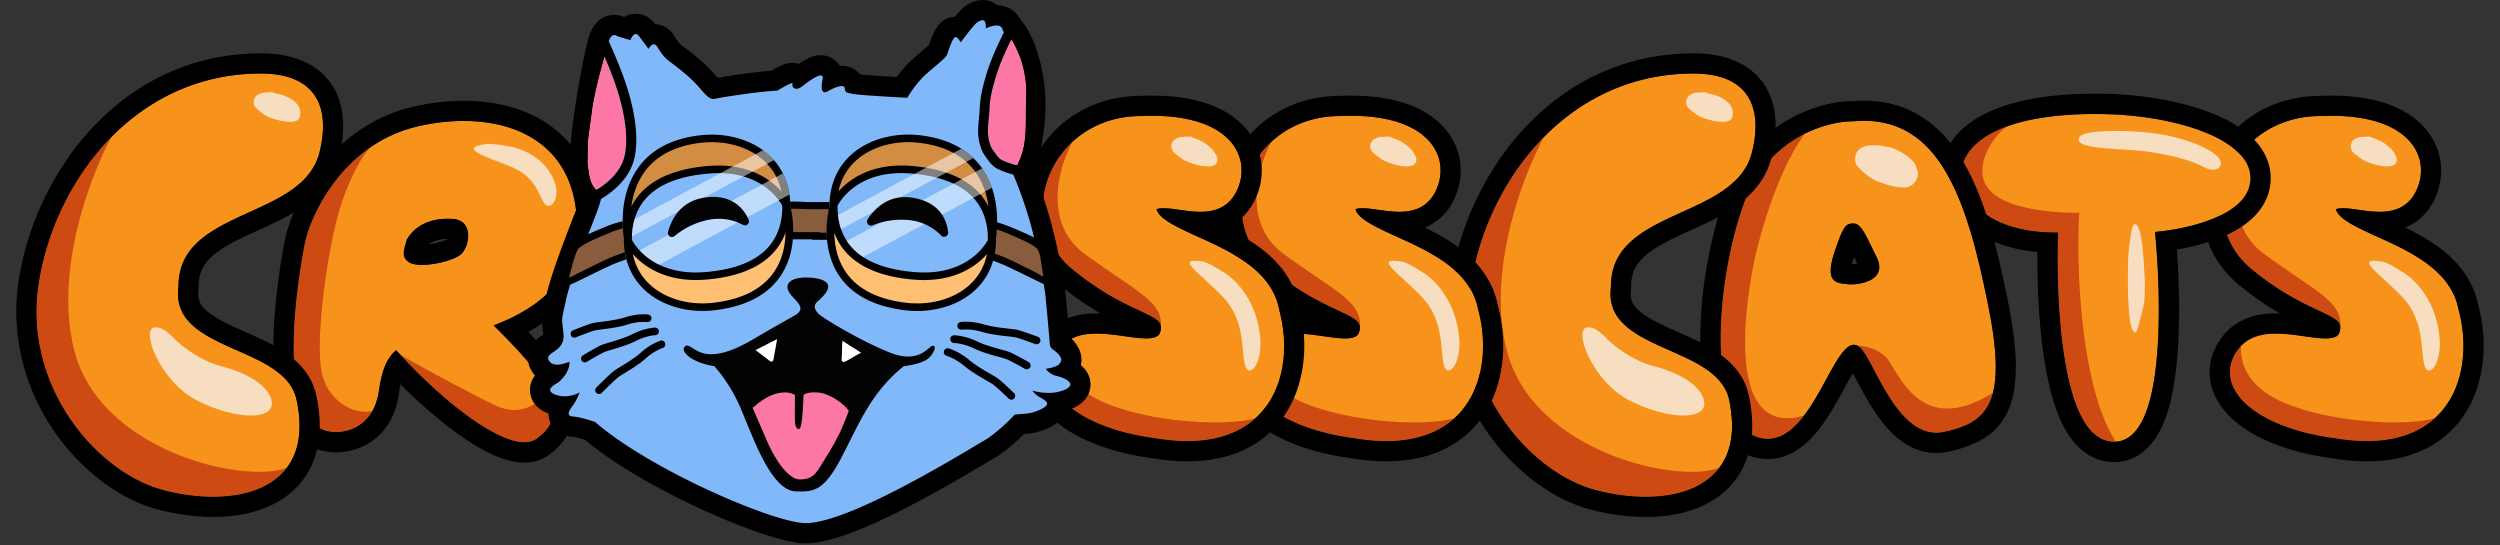 <svg xmlns="http://www.w3.org/2000/svg" width="133" height="29" fill="none"><rect width="100%" height="100%" fill="#333333" stroke="none"/><path fill="#F7931A" d="M127.892 7.222c-.849-.715-2.3-1.147-4.462-1.049-2.354.003-4.089 1.347-4.824 3.039-.735 1.695-.467 3.749 1.188 5.112 1.473 1.216 2.694 1.788 3.536 2.184l.155.073c.433.205.703.345.862.495a.46.46 0 0 1 .133.193.581.581 0 0 1 .014.272c-.026.17-.084.258-.149.313-.071.06-.183.107-.356.131-.361.05-.852-.018-1.445-.103-.569-.08-1.216-.172-1.81-.123-.602.048-1.195.24-1.619.763-.397.491-.556 1.03-.463 1.573.09.532.414 1.025.893 1.45.954.847 2.601 1.501 4.683 1.772 3.107.52 5.011-.371 5.997-1.878.964-1.47.994-3.442.562-4.991-.178-.942-.727-1.657-1.414-2.223-.687-.565-1.528-.996-2.317-1.364a53.52 53.52 0 0 0-.597-.273c-.567-.258-1.076-.489-1.476-.734-.453-.278-.66-.51-.708-.726.126-.047.318-.062.606-.039.185.015.387.043.607.074h.004c.217.03.452.064.687.084.464.04.975.034 1.43-.163.474-.206.847-.603 1.063-1.257.289-.882.087-1.876-.78-2.605Z"/><path fill="#CD4A12" d="M119.794 14.325c1.473 1.216 2.694 1.788 3.536 2.184l.155.073c.433.205.703.345.862.495a.46.46 0 0 1 .133.193.581.581 0 0 1 .014.272c.201-1.462-1.138-1.924-4.023-4.017-2.258-1.64-1.421-4.615-.667-5.988a5 5 0 0 0-1.196 1.675c-.736 1.694-.467 3.748 1.186 5.112Zm2.717 7.458-.13-.044c-2.804-.832-3.224-2.41-3.157-3.323-.021.017-.041.036-.063.053a1.133 1.133 0 0 0-.047.055c-.397.491-.555 1.03-.463 1.573.09.533.415 1.025.894 1.45.954.847 2.6 1.502 4.683 1.773 2.504.42 4.226-.08 5.317-1.078-1.1.35-4.216.373-7.034-.457v-.002Z"/><path fill="#000" d="M124.024 6.16c1.837 0 3.099.416 3.868 1.062.867.73 1.069 1.724.779 2.605-.216.656-.59 1.052-1.062 1.257-.321.14-.668.184-1.009.184-.142 0-.285-.008-.421-.02-.235-.02-.47-.053-.687-.084h-.004c-.221-.03-.422-.06-.607-.075a3.281 3.281 0 0 0-.241-.01c-.16 0-.278.017-.365.05.048.216.255.449.708.725.4.244.908.475 1.476.734.193.087.392.178.597.274.789.367 1.631.798 2.318 1.363.687.566 1.236 1.281 1.415 2.223.432 1.548.401 3.52-.563 4.991-.794 1.213-2.183 2.029-4.314 2.029a10.3 10.3 0 0 1-1.683-.15c-2.082-.27-3.729-.925-4.683-1.772-.479-.425-.803-.916-.893-1.45-.091-.542.067-1.081.463-1.572.422-.524 1.017-.716 1.618-.764a4.18 4.18 0 0 1 .345-.013c.493 0 1.005.072 1.465.137.455.064.849.119 1.171.119.098 0 .189-.005.274-.016.173-.024.284-.071.355-.132.065-.055.124-.143.149-.312a.57.57 0 0 0-.013-.273.481.481 0 0 0-.133-.193c-.16-.15-.429-.29-.863-.495l-.154-.072c-.843-.396-2.063-.97-3.537-2.185-1.654-1.364-1.921-3.418-1.186-5.111.734-1.692 2.47-3.037 4.824-3.04.204-.009.402-.013.594-.013m-.001-1.075c-.202 0-.409.006-.62.014-2.586.012-4.801 1.422-5.783 3.685-.998 2.3-.413 4.8 1.488 6.368a15.947 15.947 0 0 0 2.191 1.524 6.198 6.198 0 0 0-.653.012c-1.016.081-1.813.471-2.368 1.16-.593.734-.831 1.573-.687 2.425.126.75.555 1.467 1.239 2.075 1.146 1.017 3.006 1.737 5.238 2.031.643.107 1.263.161 1.841.161 2.949 0 4.463-1.367 5.214-2.513 1.018-1.555 1.283-3.73.71-5.824-.214-1.067-.812-2.01-1.778-2.806-.649-.534-1.399-.951-2.098-1.293l.08-.034c.548-.237 1.277-.762 1.654-1.906.45-1.366.026-2.807-1.108-3.762-1.037-.874-2.571-1.315-4.559-1.315l-.001-.002Z"/><path fill="#F7DEC1" d="M126.143 7.305c.134.04.201.054.617.255.349.242.537.403.671.685.201.295.027.59-.322.603-.389.027-.765-.08-1.127-.214-.255-.094-.443-.242-.658-.403-.147-.12-.268-.241-.268-.443 0-.348.322-.496.631-.51.147 0 .322-.026.469 0l-.013.027Zm1.77 7.232c-.496-.336-1.033-.63-1.234-.63-1.449-.215-.161.576 1.073 1.838 1.235 1.26 1.02 2.804 1.208 3.622.201.872.979 0 .818-1.476-.201-1.892-1.234-2.938-1.851-3.354h-.014Z"/><path fill="#F7931A" d="M104.301 9.455v.02l.003.019c.168 1.078 1.495 2.92 5.186 2.873-.065 1.839-.012 4.466.346 6.692.188 1.165.463 2.24.858 3.037.394.79.945 1.375 1.711 1.408.784.032 1.312-.54 1.658-1.317.349-.783.556-1.86.669-3.032.217-2.247.099-4.932-.085-6.813.859-.08 2.025-.284 3.018-.675.547-.214 1.057-.492 1.433-.85.379-.361.63-.815.622-1.364-.008-.555-.3-1.038-.747-1.44-.447-.402-1.067-.743-1.786-1.019-1.438-.555-3.326-.881-5.171-.922-2.245-.05-4.147.203-5.5.752-1.349.547-2.215 1.422-2.215 2.633v-.002Z"/><path fill="#CD4A12" d="M112.406 23.502c.054.003.106 0 .158-.002-1.865-2.844-2.122-9.24-1.948-12.178-1.382 0-4.32-.175-4.977-1.53l-.014.014c-.563-1.136.456-2.634 1.181-3.095a6.878 6.878 0 0 0-.289.108c-1.349.548-2.215 1.423-2.215 2.634v.02l.003.02c.168 1.078 1.495 2.92 5.186 2.873-.065 1.838-.012 4.465.346 6.691.188 1.166.463 2.24.858 3.038.394.789.945 1.375 1.711 1.407Z"/><path fill="#000" d="M111.471 6.063c.179 0 .362.003.546.007 1.844.04 3.732.366 5.171.922.719.277 1.339.617 1.785 1.018.447.403.74.886.748 1.441.008.55-.243 1.002-.623 1.363-.376.357-.885.635-1.433.85-.993.391-2.159.597-3.017.676.184 1.88.302 4.566.084 6.813-.112 1.173-.319 2.248-.668 3.032-.337.757-.847 1.318-1.595 1.318h-.063c-.766-.033-1.318-.619-1.711-1.408-.397-.797-.671-1.871-.859-3.037-.358-2.226-.41-4.852-.346-6.691h-.138c-3.585 0-4.881-1.81-5.047-2.876l-.003-.019v-.02c0-1.211.865-2.086 2.215-2.633 1.241-.504 2.946-.758 4.954-.758m0-1.077c-2.186 0-3.989.282-5.359.836-1.862.756-2.889 2.045-2.889 3.634v.02c0 .055.004.109.012.162l.003.019c.146.942.753 1.866 1.666 2.541.919.679 2.089 1.084 3.486 1.208-.011 1.402.039 3.701.381 5.824.224 1.395.547 2.521.959 3.348.797 1.599 1.871 1.972 2.631 2.003l.109.002c1.487 0 2.256-1.226 2.58-1.957.371-.833.619-1.935.757-3.368.209-2.176.105-4.558.003-5.984a11.564 11.564 0 0 0 2.251-.604c.741-.29 1.34-.652 1.782-1.072.638-.607.97-1.353.958-2.16-.012-.817-.395-1.587-1.104-2.227-.525-.47-1.238-.883-2.119-1.224-1.521-.587-3.539-.95-5.536-.994a27.358 27.358 0 0 0-.57-.006h-.001Z"/><path fill="#F7DEC1" d="M114.083 14.432c0 .325.054.623 0 1.598a17.71 17.71 0 0 1-.362 1.45c-.148.486-.362.081-.443-.718-.08-.907-.08-1.787-.067-2.64 0-.597.067-1.057.134-1.544.054-.351.108-.636.228-.65.228-.013.376.732.43 1.436.026.339.067.745.067 1.083l.013-.013v-.002Zm.121-7.385c-1.69-.162-3.3-.082-3.555.216-.524.745 2.294.596 3.756.826 1.463.231 2.268.5 2.898.827.591.298 1.047-.04.765-.474-.282-.433-1.757-1.191-3.864-1.394v-.001Z"/><path fill="#F7931A" fill-rule="evenodd" d="M98.621 6.452c-1.44-.016-4.637.865-5.906 4.518-1.587 4.569-1.862 11.767.982 12.34 1.575.317 2.617-1.591 3.46-3.134.678-1.242 1.227-2.249 1.821-1.665.202.198.44.648.729 1.191.783 1.479 1.93 3.643 3.685 3.278 2.402-.5 3.433-1.593 2.351-6.879-1.081-5.286-2.482-10.06-7.122-9.652v.003Zm-.047 5.436c-.385.014-.517.142-.971 1.496-.537 1.6.055 1.665.58 1.723l.088.01c.542.065 2.194-.144 1.565-1.434l-.168-.344c-.503-1.038-.71-1.464-1.094-1.452v.001Z" clip-rule="evenodd"/><path fill="#CD4A12" fill-rule="evenodd" d="M96.012 7.114c-1.272.637-2.586 1.812-3.297 3.858-1.587 4.569-1.862 11.767.98 12.34.921.185 1.66-.39 2.282-1.206-3.717 1.1-3.447-4.36-2.629-8.33 0 0 .898-4.226 2.664-6.661v-.001Zm4.352 11.914v.013c-.466-.519-1.212-.649-1.566-.656.06.028.12.07.18.13.201.198.44.647.729 1.192.783 1.478 1.93 3.642 3.685 3.278 1.366-.285 2.288-.762 2.63-2.093-3.892 2.472-5.068-1.201-5.659-1.864h.001Z" clip-rule="evenodd"/><path fill="#000" d="M99.166 6.428c4.209 0 5.541 4.602 6.579 9.676 1.082 5.287.051 6.38-2.35 6.88a1.87 1.87 0 0 1-.389.04c-1.539 0-2.574-1.953-3.297-3.32-.288-.543-.527-.994-.728-1.191-.12-.117-.238-.17-.355-.17-.467 0-.925.842-1.468 1.835-.779 1.427-1.729 3.169-3.115 3.169-.111 0-.225-.011-.343-.035-2.845-.573-2.568-7.771-.981-12.34 1.258-3.622 4.409-4.52 5.867-4.52h.039c.186-.016.366-.024.542-.024m-.694 8.7c.66 0 1.928-.288 1.365-1.443l-.168-.345c-.495-1.022-.703-1.451-1.076-1.451h-.017c-.385.013-.518.142-.972 1.496-.536 1.6.055 1.665.58 1.722l.088.01c.057.006.124.01.2.01Zm.693-9.774c-.19 0-.388.009-.585.025-1.13 0-2.46.394-3.559 1.054-1.543.927-2.69 2.374-3.32 4.186-1.345 3.868-1.824 9.463-.3 12.13.637 1.116 1.484 1.494 2.084 1.615.185.037.372.056.556.056 2.023 0 3.198-2.155 4.057-3.727.137-.251.31-.57.472-.837.066.12.13.242.19.352.82 1.549 2.06 3.89 4.245 3.89.201 0 .405-.021.607-.063 3.435-.714 4.268-2.846 3.184-8.146-.514-2.512-1.138-5.105-2.214-7.045-1.282-2.314-3.106-3.488-5.417-3.488v-.002Zm-.642 8.699a4.62 4.62 0 0 1 .098-.329l.016-.05.065.132.102.21a1.598 1.598 0 0 1-.28.035v.002Z"/><path fill="#F7DEC1" d="M100.191 7.772c.174.054.362 0 .899.296.416.241.805.496.872.899.241.415-.134.979-.604 1.006-.523.013-1.02-.148-1.503-.336-.335-.134-.577-.348-.845-.59-.188-.174-.349-.335-.322-.63.027-.497.483-.685.885-.685.202 0 .43-.013.618.04Z"/><path fill="#F7931A" d="m85.699 15.282.002-.018v-.017c0-1.022.38-1.742.968-2.31.6-.582 1.42-1.01 2.31-1.423l.495-.226c.725-.33 1.468-.669 2.092-1.08.778-.514 1.42-1.173 1.648-2.134.25-1.053.28-2.106-.204-2.903-.5-.821-1.478-1.27-3-1.26-6.81.048-11.001 5.96-11.763 11.298-.388 2.712.404 5.194 1.716 7.109 1.308 1.909 3.152 3.279 4.905 3.747 1.702.453 3.728.554 5.217-.113.754-.338 1.378-.876 1.736-1.669.356-.789.432-1.792.16-3.032-.173-.796-.753-1.335-1.433-1.755-.514-.318-1.127-.589-1.724-.853a43.112 43.112 0 0 1-.548-.246c-.777-.355-1.473-.724-1.952-1.214-.463-.474-.726-1.063-.627-1.901h.002Z"/><path fill="#CD4A12" d="M80.183 18.724c-1.115-4.182.764-9.211 1.944-11.425-2.15 2.183-3.483 5.125-3.88 7.91-.064.449-.093.89-.095 1.325.008.427.035.884.087 1.36.224 1.656.86 3.164 1.724 4.424 1.308 1.91 3.152 3.28 4.905 3.748 1.702.453 3.728.554 5.217-.113a3.49 3.49 0 0 0 1.38-1.07c-2.283.889-9.88-.889-11.282-6.16Z"/><path fill="#F7DEC1" d="M85.503 18.03c-.617-.616-.832-.616-1.033-.616-.832 0 .2 2.884 2.267 3.917 2.066 1.033 4.133 1.033 3.918 0-.201-1.033-1.852-1.65-2.683-1.851-.832-.201-1.852-.832-2.483-1.45h.014Zm5.272-13.08c.134.04.376.04.792.241.429.242.563.456.603.671.067.39-.067.59-.416.617-.389.027-.764-.08-1.127-.201-.254-.08-.442-.228-.657-.403-.148-.12-.268-.228-.268-.442 0-.35.322-.497.63-.51.148 0 .322-.027.47 0l-.027.027Z"/><path fill="#000" d="M90.064 3.911c1.492 0 2.453.448 2.947 1.26.484.797.453 1.85.204 2.903-.228.961-.87 1.62-1.648 2.134-.624.413-1.367.751-2.092 1.08l-.495.226c-.89.414-1.71.842-2.31 1.423-.588.569-.968 1.286-.968 2.31v.018l-.002.017c-.1.839.165 1.429.626 1.901.48.49 1.176.859 1.953 1.215.178.081.362.163.547.245.597.264 1.21.537 1.724.853.679.419 1.26.96 1.434 1.755.271 1.24.195 2.244-.16 3.032-.359.792-.983 1.331-1.737 1.67-.749.335-1.633.476-2.544.476-.91 0-1.827-.138-2.672-.364-1.754-.468-3.597-1.838-4.906-3.747-1.312-1.915-2.103-4.397-1.716-7.108.763-5.339 4.954-11.25 11.763-11.299h.054m-.002-1.073h-.061c-3.432.025-6.52 1.411-8.928 4.009-2.04 2.202-3.459 5.193-3.89 8.211-.389 2.724.284 5.517 1.894 7.866 1.42 2.073 3.481 3.635 5.514 4.177.98.262 2.002.4 2.949.4 1.134 0 2.137-.192 2.983-.57 1.049-.47 1.835-1.233 2.275-2.206.466-1.032.544-2.277.232-3.703-.213-.977-.841-1.774-1.918-2.44-.577-.355-1.225-.642-1.853-.921-.181-.08-.361-.16-.536-.24-.595-.273-1.254-.604-1.631-.99-.24-.245-.39-.514-.329-1.024v-.016a.828.828 0 0 0 .01-.128v-.017c0-.644.191-1.104.64-1.54.466-.451 1.143-.813 2.016-1.219.15-.07.303-.14.458-.209l.03-.015c.758-.345 1.545-.701 2.24-1.162 1.148-.76 1.835-1.667 2.1-2.778V8.32c.358-1.51.246-2.757-.33-3.708-.493-.81-1.562-1.777-3.865-1.777v.002Z"/><path fill="#F7931A" d="M75.734 7.222c-.85-.715-2.3-1.147-4.462-1.049-2.354.003-4.089 1.347-4.824 3.039-.735 1.695-.467 3.749 1.188 5.112 1.473 1.216 2.694 1.788 3.536 2.184l.155.073c.433.205.703.345.862.495a.46.46 0 0 1 .133.193.58.58 0 0 1 .014.272c-.026.17-.084.258-.15.313-.07.06-.182.107-.355.131-.36.05-.852-.018-1.445-.103-.569-.08-1.215-.172-1.81-.123-.602.048-1.195.24-1.62.763-.396.491-.555 1.03-.462 1.573.09.532.414 1.025.893 1.45.954.847 2.6 1.501 4.683 1.772 3.107.52 5.011-.371 5.997-1.878.964-1.47.995-3.442.563-4.991-.179-.942-.728-1.657-1.415-2.223-.687-.565-1.528-.996-2.317-1.364a51.14 51.14 0 0 0-.597-.273c-.567-.258-1.076-.489-1.476-.734-.453-.278-.66-.51-.708-.726.126-.047.318-.062.606-.039.186.015.387.043.607.074h.004c.217.03.452.064.687.084.464.04.975.034 1.43-.163.474-.206.847-.603 1.063-1.257.29-.882.087-1.876-.78-2.605Z"/><path fill="#CD4A12" d="M67.635 14.325c1.473 1.215 2.694 1.788 3.536 2.184.054.025.105.05.155.072.433.206.703.345.862.495a.47.47 0 0 1 .133.194.58.58 0 0 1 .014.272c.2-1.463-1.138-1.924-4.023-4.017-2.258-1.641-1.42-4.616-.667-5.988a4.994 4.994 0 0 0-1.197 1.674c-.735 1.695-.466 3.749 1.187 5.112v.002Zm2.718 7.458-.13-.044c-2.804-.832-3.224-2.411-3.157-3.324-.021.018-.041.037-.063.054a.92.92 0 0 0-.047.055c-.397.491-.555 1.03-.463 1.573.09.532.415 1.025.894 1.45.954.846 2.6 1.501 4.682 1.772 2.505.42 4.227-.079 5.317-1.077-1.1.349-4.215.373-7.033-.458Z"/><path fill="#000" d="M71.866 6.16c1.837 0 3.1.416 3.868 1.062.867.73 1.07 1.724.78 2.605-.217.656-.59 1.052-1.063 1.257-.32.14-.668.184-1.01.184-.141 0-.284-.008-.42-.02-.235-.02-.47-.053-.687-.084h-.004c-.22-.03-.422-.06-.607-.075a3.28 3.28 0 0 0-.241-.01c-.16 0-.278.017-.365.05.048.216.255.449.708.725.4.244.908.475 1.476.734.193.087.392.178.597.274.789.367 1.632.798 2.317 1.363.687.566 1.236 1.281 1.414 2.223.432 1.548.401 3.52-.562 4.991-.794 1.213-2.183 2.029-4.315 2.029-.516 0-1.076-.049-1.682-.15-2.083-.27-3.729-.925-4.683-1.772-.479-.425-.803-.916-.893-1.45-.092-.542.067-1.081.463-1.572.422-.524 1.017-.716 1.618-.764a4.18 4.18 0 0 1 .344-.013c.494 0 1.005.072 1.466.137.454.064.849.119 1.17.119.099 0 .19-.005.274-.016.174-.024.285-.071.356-.132.064-.055.123-.143.149-.312a.566.566 0 0 0-.013-.273.482.482 0 0 0-.133-.193c-.16-.15-.43-.29-.863-.495a8.767 8.767 0 0 0-.154-.072c-.842-.396-2.064-.97-3.537-2.185-1.654-1.364-1.921-3.418-1.187-5.111.734-1.692 2.47-3.037 4.823-3.04.204-.009.403-.013.594-.013m.002-1.075c-.201 0-.41.006-.62.014-2.585.012-4.8 1.422-5.783 3.685-.998 2.3-.413 4.8 1.488 6.368a15.91 15.91 0 0 0 2.191 1.524 6.198 6.198 0 0 0-.653.012c-1.016.081-1.813.471-2.368 1.16-.593.734-.83 1.573-.687 2.425.126.75.555 1.467 1.24 2.075 1.145 1.017 3.005 1.737 5.236 2.031.643.107 1.263.161 1.84.161 2.95 0 4.463-1.367 5.215-2.513 1.018-1.555 1.282-3.73.71-5.824-.214-1.067-.812-2.01-1.778-2.806-.648-.534-1.4-.951-2.099-1.293.027-.01.054-.022.08-.034.548-.237 1.278-.762 1.655-1.906.45-1.366.026-2.807-1.108-3.762-1.037-.874-2.57-1.315-4.56-1.315v-.002Z"/><path fill="#F7DEC1" d="M73.984 7.305c.134.04.201.054.617.255.349.242.537.403.67.685.202.295.028.59-.321.603-.39.027-.765-.08-1.127-.214-.255-.094-.443-.242-.658-.403-.147-.12-.268-.241-.268-.443 0-.348.322-.496.63-.51.148 0 .323-.026.47 0l-.013.027Zm1.771 7.232c-.496-.336-1.033-.63-1.234-.63-1.45-.215-.161.576 1.073 1.838 1.234 1.26 1.02 2.804 1.208 3.622.2.872.98 0 .818-1.476-.201-1.892-1.234-2.938-1.852-3.354h-.013Z"/><path fill="#F7931A" d="M65.15 7.222c-.849-.715-2.299-1.147-4.462-1.049-2.353.003-4.088 1.347-4.823 3.039-.736 1.695-.467 3.749 1.187 5.112 1.473 1.216 2.694 1.788 3.537 2.184.052.026.105.05.154.073.433.205.703.345.863.495a.48.48 0 0 1 .133.193c.021.063.03.148.013.272-.025.17-.083.258-.149.313-.07.06-.182.107-.355.131-.361.05-.852-.018-1.445-.103-.57-.08-1.216-.172-1.81-.123-.603.048-1.196.24-1.62.763-.397.491-.555 1.03-.463 1.573.09.532.415 1.025.894 1.45.954.847 2.6 1.501 4.682 1.772 3.108.52 5.012-.371 5.998-1.878.963-1.47.994-3.442.562-4.991-.178-.942-.727-1.657-1.414-2.223-.687-.565-1.528-.996-2.317-1.364a51.14 51.14 0 0 0-.597-.273c-.568-.258-1.076-.489-1.476-.734-.454-.278-.66-.51-.709-.726.127-.047.318-.062.607-.039.185.015.386.043.606.074h.004c.218.03.453.064.687.084.465.04.976.034 1.43-.163.474-.206.847-.603 1.063-1.257.29-.882.087-1.876-.78-2.605Z"/><path fill="#CD4A12" d="M57.051 14.325c1.474 1.216 2.694 1.788 3.537 2.184l.154.073c.434.205.703.345.863.495a.47.47 0 0 1 .133.193c.021.063.03.148.013.272.202-1.462-1.137-1.924-4.022-4.017-2.258-1.64-1.421-4.615-.667-5.988a4.994 4.994 0 0 0-1.197 1.675c-.735 1.694-.467 3.748 1.186 5.112Zm2.719 7.458-.13-.044c-2.804-.832-3.224-2.41-3.157-3.323-.022.017-.042.036-.063.053a.945.945 0 0 0-.047.055c-.397.491-.556 1.03-.463 1.573.09.533.415 1.025.894 1.45.953.847 2.6 1.502 4.682 1.773 2.505.42 4.226-.08 5.317-1.078-1.1.35-4.215.373-7.033-.457v-.002Z"/><path fill="#000" d="M61.282 6.16c1.837 0 3.1.416 3.868 1.062.867.73 1.07 1.724.78 2.605-.216.656-.59 1.052-1.063 1.257-.32.14-.668.184-1.009.184-.142 0-.284-.008-.42-.02-.236-.02-.47-.053-.688-.084h-.004c-.22-.03-.421-.06-.606-.075a3.28 3.28 0 0 0-.242-.01c-.16 0-.278.017-.365.05.048.216.255.449.709.725.4.244.908.475 1.476.734.193.087.391.178.596.274.79.367 1.632.798 2.318 1.363.687.566 1.235 1.281 1.414 2.223.432 1.548.401 3.52-.562 4.991-.795 1.213-2.183 2.029-4.315 2.029-.517 0-1.076-.049-1.683-.15-2.082-.27-3.728-.925-4.682-1.772-.48-.425-.804-.916-.894-1.45-.091-.542.067-1.081.463-1.572.423-.524 1.017-.716 1.62-.764.113-.01.227-.013.344-.013.494 0 1.005.072 1.465.137.455.064.85.119 1.172.119.098 0 .189-.005.273-.016.173-.024.285-.071.356-.132.064-.055.123-.143.149-.312a.567.567 0 0 0-.014-.273.481.481 0 0 0-.132-.193c-.16-.15-.43-.29-.863-.495a8.442 8.442 0 0 0-.154-.072c-.843-.396-2.064-.97-3.537-2.185-1.654-1.364-1.921-3.418-1.186-5.111.734-1.692 2.47-3.037 4.823-3.04.204-.009.403-.013.595-.013m-.002-1.075c-.201 0-.409.006-.62.014-2.585.012-4.8 1.422-5.782 3.685-.998 2.3-.414 4.8 1.488 6.368a15.91 15.91 0 0 0 2.19 1.524 6.198 6.198 0 0 0-.653.012c-1.015.081-1.812.471-2.368 1.16-.593.735-.83 1.573-.687 2.425.126.75.556 1.467 1.24 2.075 1.146 1.017 3.005 1.737 5.237 2.031.642.107 1.262.161 1.84.161 2.95 0 4.463-1.367 5.214-2.513 1.019-1.555 1.283-3.73.71-5.824-.213-1.067-.812-2.01-1.778-2.806-.648-.534-1.4-.951-2.098-1.293.027-.01.053-.022.08-.034.548-.237 1.278-.762 1.655-1.906.45-1.366.025-2.807-1.109-3.762-1.037-.874-2.57-1.315-4.56-1.315l.001-.002Z"/><path fill="#F7DEC1" d="M63.401 7.305c.134.04.201.054.617.255.35.242.537.403.671.685.202.295.027.59-.322.603-.389.027-.765-.08-1.127-.214-.255-.094-.443-.242-.657-.403-.148-.12-.268-.241-.268-.443 0-.348.322-.496.63-.51.148 0 .322-.026.47 0l-.014.027Zm1.771 7.232c-.497-.336-1.034-.63-1.235-.63-1.449-.215-.16.576 1.074 1.838 1.234 1.26 1.02 2.804 1.207 3.622.201.872.98 0 .819-1.476-.202-1.892-1.235-2.938-1.852-3.354h-.013Z"/><path fill="#F7931A" fill-rule="evenodd" d="M20.164 20.756c-.28 2.006-1.805 2.314-2.533 2.218-3.144-.334-1.743-8.301-1.436-9.937.306-1.635 2.11-5.418 6.047-6.318 3.937-.9 8.046.254 8.425 4.675.284 3.328-2.053 5.043-4.408 5.917 2.808 2.766 4.225 4.65 2.28 6.037-1.307.933-4.901-1.858-7.464-4.718-.432.346-.749.963-.911 2.125v.001Zm1.588-6.81c-.386-.258-.287-.598-.151-1.056l.041-.141c.541-.923 1.529-1.162 2.45-1.102 1.149.077.893 1.534.39 1.915-.5.38-2.197.74-2.728.384h-.002Z" clip-rule="evenodd"/><path fill="#CD4A12" d="M19.81 21.863c-.863.228-2.285-.413-2.668-1.93-.402-1.65.215-6.198.832-8.465.53-1.921 1.34-3.252 1.71-3.613-2.185 1.52-3.258 3.955-3.488 5.181-.306 1.636-1.708 9.603 1.436 9.937.565.075 1.609-.094 2.179-1.11Z"/><path fill="#CD4A12" fill-rule="evenodd" d="M29.207 20.936c-.369.098-1.15 1.409-2.847.634-.722-.328-3.566-1.815-5.104-2.726 2.547 2.783 5.996 5.414 7.27 4.505.943-.673 1.095-1.463.681-2.413Zm-8.214-2.249.002.004-.004-.002.002-.002Z" clip-rule="evenodd"/><path fill="#000" d="M24.67 6.435c3.048 0 5.696 1.45 5.997 4.959.284 3.329-2.053 5.043-4.407 5.917 2.808 2.766 4.225 4.65 2.28 6.037a1.077 1.077 0 0 1-.64.183c-1.612 0-4.604-2.425-6.823-4.901-.434.346-.75.963-.911 2.125-.251 1.8-1.506 2.234-2.287 2.234-.088 0-.171-.006-.247-.016-3.145-.334-1.742-8.301-1.435-9.937.306-1.636 2.11-5.418 6.047-6.318a10.917 10.917 0 0 1 2.427-.285m-2.22 7.66c.716 0 1.674-.259 2.03-.53.503-.382.759-1.838-.39-1.914a4.413 4.413 0 0 0-.268-.01c-.838 0-1.692.275-2.181 1.11a9.621 9.621 0 0 1-.04.14c-.136.46-.236.799.15 1.058.155.103.406.146.699.146Zm2.219-8.732c-.867 0-1.763.105-2.666.312-1.95.445-3.677 1.576-4.993 3.27-1.108 1.426-1.692 2.947-1.87 3.897-.298 1.593-.494 3.15-.564 4.504-.138 2.657.188 4.477 1 5.567.486.653 1.154 1.044 1.93 1.13.119.014.245.022.372.022 1.342 0 3.024-.827 3.35-3.158.023-.166.05-.32.081-.462.912.92 1.865 1.758 2.765 2.429 1.565 1.167 2.817 1.735 3.826 1.735.483 0 .908-.129 1.263-.383.823-.587 1.275-1.312 1.342-2.154.106-1.342-.778-2.695-2.4-4.415.865-.47 1.587-1.029 2.154-1.671 1.138-1.287 1.636-2.862 1.48-4.681-.166-1.947-.995-3.526-2.398-4.566-1.213-.9-2.829-1.376-4.67-1.376h-.002Zm-1.848 7.632c.181-.142.48-.276.977-.28a.228.228 0 0 1-.008.017c-.17.087-.57.21-.97.263h.001Z"/><path fill="#F7931A" d="m9.49 15.282.003-.018v-.017c0-1.022.38-1.742.968-2.31.6-.582 1.42-1.01 2.31-1.423l.495-.226c.725-.33 1.468-.669 2.092-1.08.778-.514 1.42-1.173 1.648-2.134.25-1.053.28-2.106-.204-2.903-.5-.821-1.477-1.27-3-1.26C6.992 3.959 2.8 9.87 2.039 15.209c-.388 2.712.404 5.194 1.716 7.109 1.308 1.909 3.152 3.279 4.905 3.747 1.701.453 3.727.554 5.217-.113.754-.338 1.378-.876 1.736-1.669.356-.789.432-1.792.16-3.032-.173-.796-.753-1.335-1.433-1.755-.514-.318-1.127-.589-1.724-.853a43.112 43.112 0 0 1-.548-.246c-.777-.355-1.473-.724-1.952-1.214-.463-.474-.726-1.063-.627-1.901h.002Z"/><path fill="#CD4A12" d="M3.975 18.724C2.86 14.542 4.74 9.513 5.92 7.299c-2.15 2.183-3.483 5.125-3.88 7.91a9.84 9.84 0 0 0-.095 1.325c.008.427.035.884.087 1.36.224 1.656.86 3.164 1.724 4.424 1.308 1.91 3.152 3.28 4.905 3.748 1.702.453 3.728.554 5.217-.113a3.49 3.49 0 0 0 1.38-1.07c-2.283.889-9.88-.889-11.282-6.16Z"/><path fill="#F7DEC1" d="M9.295 18.03c-.617-.616-.832-.616-1.033-.616-.832 0 .2 2.884 2.267 3.917 2.066 1.033 4.133 1.033 3.918 0-.201-1.033-1.852-1.65-2.683-1.851-.832-.201-1.852-.832-2.483-1.45h.014Zm5.273-13.08c.134.04.376.04.792.241.429.242.563.456.603.671.067.39-.067.59-.416.617-.389.027-.764-.08-1.127-.201-.255-.08-.442-.228-.657-.403-.148-.12-.268-.228-.268-.442 0-.35.322-.497.63-.51.148 0 .322-.027.47 0l-.027.027Z"/><path fill="#000" d="M13.857 3.911c1.492 0 2.452.448 2.946 1.26.485.797.454 1.85.204 2.903-.228.961-.87 1.62-1.648 2.134-.623.413-1.367.751-2.091 1.08l-.495.226c-.89.414-1.711.842-2.31 1.423-.588.569-.968 1.286-.968 2.31v.018l-.003.017c-.1.839.165 1.429.627 1.901.479.49 1.175.859 1.952 1.215.178.081.362.163.547.245.597.264 1.21.537 1.724.853.68.419 1.26.96 1.433 1.755.271 1.24.195 2.244-.16 3.032-.359.792-.983 1.331-1.737 1.67-.748.335-1.633.476-2.544.476-.91 0-1.827-.138-2.672-.364-1.754-.468-3.597-1.838-4.906-3.747-1.312-1.915-2.103-4.397-1.716-7.108.762-5.34 4.953-11.25 11.762-11.3h.053m.002-1.073h-.062c-3.432.025-6.52 1.411-8.929 4.009-2.04 2.202-3.459 5.193-3.89 8.211-.389 2.724.284 5.518 1.894 7.866 1.42 2.073 3.481 3.635 5.514 4.177.98.262 2.002.4 2.949.4 1.134 0 2.137-.192 2.983-.57 1.049-.47 1.835-1.233 2.275-2.206.466-1.032.543-2.277.232-3.703-.213-.977-.841-1.774-1.918-2.44-.576-.355-1.225-.642-1.853-.92-.183-.08-.361-.16-.536-.24-.595-.272-1.254-.604-1.631-.989-.24-.245-.39-.515-.329-1.025l.003-.02a.959.959 0 0 0 .007-.123v-.018c0-.644.191-1.104.64-1.539.466-.452 1.143-.814 2.016-1.22l.466-.213.022-.01c.76-.345 1.545-.702 2.24-1.162 1.15-.76 1.837-1.67 2.1-2.782.358-1.508.246-2.755-.33-3.706-.493-.81-1.562-1.777-3.863-1.777v.002Z"/><path fill="#F7DEC1" d="M27.124 7.797c-.534-.106-1.101-.176-1.294-.128-1.435.201-.139.613 1.26 1.163 1.4.55 1.524 1.441 1.839 1.943.338.535.946-.232.547-1.18-.505-1.216-1.674-1.67-2.338-1.801l-.014.003Z"/><path fill="#80B8FA" d="M42.862 28.366c-.044 0-.087 0-.128-.002-1.906-.097-8.305-2.862-11.344-5.44-.227-.076-.66-.208-.923-.226-.444-.031-.62-.274-.686-.415-.113-.242-.06-.474.039-.676a1.877 1.877 0 0 1-.454-.109c-.49-.182-.614-.48-.63-.699-.038-.5.456-.78.65-.888a.942.942 0 0 1-.652-.474c-.348-.632.22-1.023.408-1.152.263-.181.324-.246.306-.452a10.873 10.873 0 0 0-.047-.451c-.053-.439-.039-.503.134-1.29l.058-.261c.234-1.066.98-2.983 1.426-4.127.125-.32.223-.572.271-.707a4.62 4.62 0 0 0 .163-.532c-.226-.422-.698-1.521-.536-3.068.187-1.78.631-4.15.867-5.065.071-.274.26-1.002.891-1.002a.93.93 0 0 1 .403.103l.042.019.184.052a.715.715 0 0 1 .523-.233c.132 0 .383.041.595.319l.188.248a.681.681 0 0 1 .177-.023c.146 0 .424.05.63.379.188.303.334.504.517.637.276.201.973.725 1.442 1.216.117.12.22.24.312.344.097.113.226.26.303.324.486-.097 2.238-.372 3.198-.423.69-.413.851-.413.958-.413a.56.56 0 0 1 .384.149c.64-.485.933-.553 1.134-.553.201 0 .384.086.504.234a.656.656 0 0 1 .144.425 1.47 1.47 0 0 1 .475-.095c.304 0 .553.166.65.418l.05.01c.234.044 1.543.127 2.496.18.198-.3.549-.777.98-1.153.158-.137.303-.26.433-.37.206-.174.438-.37.507-.455.26-.823.479-1.24.932-1.24.05 0 .11.008.157.021l.044.014c.46-.59.587-.674.64-.709.114-.076.33-.218.592-.218a.678.678 0 0 1 .564.295c.061-.008.123-.013.186-.013.39 0 .695.206.817.534.283.283.779.975 1.086 2.52.45 2.265-.128 4.334-.477 5.294a23.3 23.3 0 0 1 1.003 2.983c.398 1.554.664 3.09.718 3.64.088.9.191 2.09.218 2.404.282.195.8.7.557 1.223l-.01.023a1.152 1.152 0 0 1-.11.197c.298.138.616.37.654.744.021.206-.034.591-.632.852a2.428 2.428 0 0 1-.596.168c.01.09 0 .186-.037.29-.18.515-1.096.803-1.547.842l-.428.036c-.295.304-.986.98-1.667 1.366-.088.05-.244.142-.453.268-2.998 1.786-7.218 4.16-9.25 4.16l-.003.003Z"/><path fill="#000" d="M52.266 1.076c.111 0 .198.097.174.437 0 0 .314-.157.575-.157.17 0 .318.068.338.292 0 0 .658.42 1.04 2.333.38 1.912 0 3.856-.528 5.2 0 0 .633 1.441 1.061 3.106.387 1.506.651 3.02.703 3.558.104 1.05.224 2.473.224 2.473s.005.181.188.295c.184.114.485.42.41.581-.074.16-.089.305-.818.431 0 0 .22.298.567.372.347.072 1.197.41.426.746a2.12 2.12 0 0 1-.844.16c-.477 0-.86-.123-.86-.123s.161.21.316.306c.154.097.523.258.463.432-.06.175-.643.444-1.087.483-.444.04-.63.054-.63.054s-.867.954-1.683 1.415c-.804.457-7.054 4.36-9.44 4.36-.034 0-.068 0-.101-.003-1.735-.089-8.127-2.81-11.1-5.376 0 0-.707-.257-1.157-.289-.449-.032-.191-.366 0-.63.192-.265.336-.658.336-.658s-.34.208-.796.208a1.42 1.42 0 0 1-.492-.087c-.68-.252.071-.593.14-.641.072-.049.657-.564.598-1.117 0 0-.336.164-.647.164-.177 0-.347-.054-.441-.223-.258-.465.858-.424.778-1.39-.08-.966-.156-.519.134-1.842.29-1.323 1.45-4.135 1.678-4.768.229-.634.214-.821.214-.821s-.746-1.11-.558-2.904c.188-1.794.632-4.131.853-4.986.125-.481.247-.6.372-.6.096 0 .193.072.29.1l.574.165s.12-.322.29-.322c.052 0 .107.03.166.107.254.333.51.685.51.685s.128-.247.281-.247c.057 0 .117.033.175.126.213.342.4.6.656.786.256.187.928.691 1.371 1.154.41.427.667.847.969.847.025 0 .05-.003.076-.01.336-.078 2.406-.405 3.318-.432 0 0 .665-.406.797-.406.02 0 .029.009.02.03a.207.207 0 0 0 .202.273c.087 0 .2-.042.34-.152.294-.233.746-.557.954-.557.09 0 .135.06.101.212-.087.404-.062.682.117.682a.34.34 0 0 0 .164-.055c.22-.129.548-.274.74-.274.087 0 .146.03.156.104.03.237.06.242.448.315.388.074 2.88.205 2.88.205s.44-.771 1.046-1.301c.606-.53 1.022-.83 1.087-1.033.061-.199.292-.9.432-.9a.03.03 0 0 1 .01 0c.139.04.269.282.269.282s.697-.939.858-1.046c.077-.051.195-.129.295-.129m.002-1.073c-.427 0-.752.216-.89.308-.09.06-.213.142-.573.584-.843.019-1.17.855-1.376 1.495-.09.084-.248.217-.38.328a31.97 31.97 0 0 0-.437.375 6 6 0 0 0-.898 1.005 66.62 66.62 0 0 1-1.95-.135 1.237 1.237 0 0 0-1.082-.454 1.157 1.157 0 0 0-1.016-.57c-.263 0-.59.064-1.174.46a1.128 1.128 0 0 0-.343-.054c-.223 0-.454.033-1.12.422-.863.058-2.174.254-2.852.37l-.084-.096c-.096-.11-.204-.233-.329-.365-.483-.503-1.157-1.017-1.515-1.277-.096-.071-.202-.208-.378-.488-.236-.379-.601-.604-1.01-.628l-.013-.016c-.351-.462-.79-.532-1.02-.532-.231 0-.431.06-.619.17a1.383 1.383 0 0 0-.534-.112c-.424 0-.814.213-1.07.584-.14.205-.249.465-.34.82-.24.93-.693 3.338-.882 5.143-.157 1.496.224 2.609.498 3.184a5.95 5.95 0 0 1-.097.29c-.046.13-.148.392-.267.695-.45 1.16-1.207 3.1-1.448 4.206l-.058.26c-.176.799-.208.943-.144 1.473.011.09.024.197.038.348l-.069.049a1.89 1.89 0 0 0-.504.461 1.28 1.28 0 0 0-.067 1.393c.057.103.123.197.2.28a1.21 1.21 0 0 0-.265.862c.02.246.152.854.98 1.16 0 .161.033.332.115.507.093.2.39.671 1.135.725.155.01.456.093.694.168 3.196 2.666 9.581 5.396 11.584 5.498.051.003.103.004.157.004 2.139 0 6.214-2.263 9.525-4.236.203-.12.364-.217.444-.263.648-.367 1.283-.951 1.645-1.313l.23-.02c.425-.037 1.706-.336 2.008-1.2l.008-.024c.114-.034.225-.074.333-.12.946-.413.98-1.116.951-1.399-.027-.26-.142-.601-.507-.898.068-.28.074-.724-.32-1.215a2.47 2.47 0 0 0-.284-.298c-.041-.48-.126-1.429-.199-2.178-.055-.566-.326-2.14-.732-3.72a24.057 24.057 0 0 0-.949-2.865c.368-1.08.877-3.136.428-5.384-.095-.481-.437-1.947-1.162-2.729-.221-.456-.677-.749-1.235-.76A1.205 1.205 0 0 0 52.266 0v.003Z"/><path fill="#FC77A6" d="m31.506 5.739-.23 1.73c-.017.55-.028 1.173-.015 1.272l.02.155c.065.507.118.91.441 1.214.92-.564 1.441-1.247 1.546-2.033.08-.569.055-1.174-.08-1.906-.206-1.131-.609-2.183-1.035-3.173-.246.89-.5 1.812-.647 2.74Z"/><path fill="#000" d="M31.706 10.668a.475.475 0 0 1-.325-.14c-.486-.437-.557-.983-.632-1.561l-.02-.153c-.024-.19.003-1.1.012-1.375l.003-.027.232-1.75c.154-.974.416-1.918.668-2.83l.141-.512c.02-.113.098-.184.138-.221l.197-.183.183.197c.033.03.08.073.111.141.52 1.17 1.05 2.429 1.304 3.82.145.792.17 1.45.084 2.077-.127.953-.765 1.8-1.844 2.446l-.015.008a.514.514 0 0 1-.235.063h-.002Zm-.428-3.198c-.018.551-.028 1.174-.016 1.273l.02.154c.066.507.118.91.441 1.214.92-.563 1.441-1.246 1.546-2.032.08-.57.055-1.174-.08-1.907-.206-1.13-.608-2.183-1.035-3.173-.246.89-.5 1.813-.647 2.741-.075.564-.151 1.146-.23 1.73Z"/><path fill="#FC77A6" d="M53.809 2.08a1.59 1.59 0 0 0-.046.098c-.282.58-.566 1.199-.768 1.856-.163.533-.324 1.103-.351 1.695-.007.18-.024.362-.04.538-.016.176-.034.357-.04.535-.025.343.024.667.143.972.046.12.137.243.233.371l.057.076c.084.119.157.198.222.245.136.102.618.268.902.34.01-.026.023-.051.034-.077.055-.123.107-.24.149-.358.27-.686.272-1.473.273-2.234 0-.289 0-.586.016-.876a5.656 5.656 0 0 0-.32-2.215 7.063 7.063 0 0 0-.463-.968l-.002.002Z"/><path fill="#030303" d="M37.999 19.479s.846.892 1.425 2.288c.578 1.395-.049-.104.578 1.396s1.407 2.953 2.328 2.977c.92.025 1.482.04 2.452-1.83.97-1.867 1.573-3.438 3.297-4.827 0 0 .958-.105 1.307-.415s.445-.717.221-.672c-.224.046-.707.972-2.243.37-1.536-.603-3.535-1.815-3.785-2.043-.25-.228-.329-.47-.085-.684.245-.215.536-.5.565-.753.044-.374-.55-.508-1.095-.523-.544-.015-1.05.126-1.069.484-.032.596 1.27 1.039.37 1.544a92.77 92.77 0 0 0-2.027 1.16c-.692.408-1.575.897-2.428.892-.854-.005-1.16-.662-1.39-.395-.227.267.389.846 1.577 1.031H38Z"/><path fill="#fff" d="M40.961 19.212c-.258-.205-.504-.39-.765-.587.401-.206.748-.381 1.147-.585-.05.296-.147.825-.198 1.105a.113.113 0 0 1-.184.067Zm3.857-1.083c.334.221.644.408.996.637-.145.052-.684.399-.865.474-.119.044-.176-.007-.176-.116.03-.263.012-.69.047-.997l-.002.002Z"/><path fill="#FC77A6" d="m40.04 21.7.847 1.949s.82 1.857 1.673 1.857c.787 0 .922-.471 1.307-1.059.385-.587.72-1.234.863-1.537.142-.304.427-1.054.427-1.054s-.368-.571-1.284-.901c-.418-.15-1.123-.083-1.129.104-.005.188-.045 1.79-.239 1.767-.193-.022-.222-.175-.22-.876 0-.699.007-.938.007-.938s-.844-.587-2.254.689h.001Z"/><path fill="#000" d="M55.147 18.317a.198.198 0 0 1-.073-.013c-.227-.085-.86-.316-1.052-.357a5.398 5.398 0 0 0-.385-.051c-.402-.044-.954-.106-1.41-.243-.589-.177-1.056-.115-1.06-.115a.205.205 0 0 1-.059-.407c.023-.004.555-.076 1.236.127.42.127.95.186 1.337.229.188.021.337.037.427.057.256.057 1.021.342 1.108.375.106.04.16.158.121.264a.205.205 0 0 1-.192.133l.002.001Zm-.525 1.33a.199.199 0 0 1-.1-.027c-.212-.12-.803-.444-.988-.517a5.1 5.1 0 0 0-.374-.11c-.394-.108-.934-.256-1.366-.464a2.876 2.876 0 0 0-1.041-.283.205.205 0 0 1-.2-.21.207.207 0 0 1 .21-.2 3.2 3.2 0 0 1 1.21.324c.398.19.917.334 1.297.438.184.05.329.09.415.123.245.095.959.496 1.04.542a.204.204 0 0 1 .077.28.205.205 0 0 1-.178.104h-.002Zm-.821 1.615a.2.2 0 0 1-.142-.058c-.173-.167-.658-.626-.817-.743a5.071 5.071 0 0 0-.337-.202c-.355-.206-.843-.486-1.206-.792-.47-.397-.938-.538-.942-.54a.204.204 0 1 1 .114-.393c.023.007.553.163 1.094.62.335.284.803.553 1.145.75.167.096.297.172.372.226.213.154.797.716.863.78a.205.205 0 0 1-.143.354v-.002Zm-23.245-3.299a.203.203 0 0 1-.075-.39c.083-.033.823-.329 1.073-.388.088-.021.232-.039.416-.063.377-.048.893-.114 1.301-.245.66-.214 1.186-.148 1.21-.145a.202.202 0 1 1-.053.401c-.007 0-.464-.055-1.032.129-.443.143-.98.212-1.374.261-.165.022-.307.04-.373.055-.186.045-.798.282-1.017.37a.21.21 0 0 1-.075.015h-.001Zm.559 1.317a.205.205 0 0 1-.174-.098.203.203 0 0 1 .07-.278c.077-.046.761-.455.999-.553.083-.035.225-.076.404-.13.367-.109.87-.258 1.253-.454.62-.315 1.154-.338 1.177-.339a.202.202 0 0 1 .015.404s-.473.023-1.008.295c-.416.212-.94.368-1.322.48-.16.047-.299.089-.363.116-.179.074-.745.405-.948.527a.206.206 0 0 1-.103.028v.002Zm.754 1.68a.202.202 0 0 1-.144-.345c.073-.073.72-.717.923-.873a4.78 4.78 0 0 1 .357-.23c.329-.2.777-.474 1.095-.76a3.116 3.116 0 0 1 1.052-.633.203.203 0 0 1 .12.386s-.456.148-.901.548c-.345.31-.813.597-1.154.805a5.142 5.142 0 0 0-.322.205c-.154.118-.69.645-.884.837a.202.202 0 0 1-.142.06Zm12.13-8.202a5.656 5.656 0 0 1 .131-1.786c-.001-.01-.005-.02-.005-.03 0-.065.003-.13.007-.193h-1.205a12.338 12.338 0 0 0-.74-.026.728.728 0 0 0-.207.03c.21.721.197 1.329.135 1.972.028.002.056.006.086.006h1v.027h.8-.002Z"/><path fill="#8A5C3E" d="M43.978 12.377c-.01-.53.06-.976.117-1.247h-1.18a12.23 12.23 0 0 0-.73-.027c-.042 0-.085 0-.114.023.085.428.096.82.073 1.217.017.004.034.008.056.008h1.412v.026h.366Z"/><path fill="#000" d="M33.187 12.764a.19.19 0 0 1 .01-.056 6.103 6.103 0 0 1-.07-.942l-.072.02c-.212.058-.43.118-.65.203-.386.15-.775.316-1.166.496-.273.133-.555.268-.823.406l-.024.012-.023.017a.701.701 0 0 0-.284.389c-.132.46-.25.923-.364 1.37l.377.081-.281.26.002.003.282-.263h.003l-.285.263.285-.261-.286.263.204.189.227-.052c.116-.027.229-.077.279-.1l.666-.324c.438-.214.89-.435 1.327-.636.257-.113.52-.206.8-.304a4.112 4.112 0 0 1-.138-1.037l.004.003Z"/><path fill="#8A5C3E" d="m30.131 14.775-.014-.014.014.014Zm3.255-2.389a3.118 3.118 0 0 1 .007-.31c-.274.08-.561.15-.835.258-.377.15-.754.313-1.13.49a3.73 3.73 0 0 0-.591.344.32.32 0 0 0-.13.176c-.08.113-.253.713-.367 1.169l-.061.257c.057-.013.532-.264.591-.29.667-.327.812-.409 1.479-.72.362-.162.738-.284 1.115-.421a5.394 5.394 0 0 1-.078-.95v-.003Z"/><path fill="#000" d="M52.757 12.764a.19.19 0 0 0-.01-.056c.029-.175.07-.514.07-.942l.071.02c.212.058.43.118.65.203.386.15.775.316 1.167.496.272.133.554.268.822.406l.024.012.023.017a.7.7 0 0 1 .285.389c.131.46.25.923.363 1.37l-.377.081.282.26-.003.003-.281-.263h-.003l.284.263-.284-.261.286.263-.204.189-.227-.052a1.521 1.521 0 0 1-.279-.1 97.964 97.964 0 0 1-.667-.324c-.437-.214-.89-.435-1.327-.636a10.83 10.83 0 0 0-.8-.304c.088-.324.136-.672.139-1.037l-.004.003Z"/><path fill="#8A5C3E" d="m55.815 14.775.014-.014-.014.014Zm-3.257-2.389a3.118 3.118 0 0 0-.007-.31c.274.08.56.15.835.258.377.15.754.313 1.13.49.276.135.335.171.591.344.058.04.115.108.13.176.08.113.125.41.19.866.045.229.066.503.066.503-.057-.014-.362-.208-.42-.235-.666-.326-.811-.408-1.478-.72-.362-.162-.738-.284-1.115-.42.051-.293.08-.608.078-.95v-.002Z"/><path fill="#FFC074" d="M33.388 12.761s.98 2.168 4.127 1.916c2.476-.199 4.331-1.248 4.304-3.765 0 0 1.413 4.771-3.83 5.394-2.119.25-4.574-.82-4.602-3.545h.001Z"/><path fill="#000" d="M37.38 16.543c-1.15 0-2.24-.373-3.004-1.042-.766-.674-1.178-1.62-1.188-2.737a.201.201 0 0 1 .385-.086c.038.084.971 2.034 3.928 1.798 2.756-.222 4.143-1.42 4.12-3.562 0-.101.072-.187.17-.202.1-.013.195.046.224.143.025.087.617 2.145-.466 3.79-.683 1.037-1.872 1.662-3.533 1.86a5.308 5.308 0 0 1-.633.037l-.003.001Zm-3.712-3.025c.14.67.465 1.234.973 1.68.817.719 2.06 1.057 3.324.908 1.538-.183 2.63-.749 3.244-1.683.437-.661.568-1.412.58-2.044-.532 1.46-1.977 2.316-4.258 2.498-1.692.135-2.776-.419-3.387-.907a3.828 3.828 0 0 1-.476-.452Z"/><path fill="#D38D42" d="M41.847 10.943s-.98-2.168-4.127-1.916c-2.475.199-4.33 1.248-4.304 3.765 0 0-1.002-4.82 3.83-5.394 2.12-.25 4.574.82 4.603 3.545h-.002Z"/><path fill="#000" d="M33.416 12.994a.202.202 0 0 1-.197-.16c-.02-.09-.454-2.264.736-3.917.694-.965 1.794-1.543 3.267-1.717 1.375-.164 2.736.212 3.638 1.006.766.673 1.176 1.62 1.188 2.737a.201.201 0 0 1-.385.086c-.039-.083-.97-2.037-3.928-1.798-2.756.221-4.142 1.42-4.12 3.562 0 .103-.076.19-.179.203h-.021v-.002Zm4.442-5.43c-.194 0-.391.011-.587.034-1.357.161-2.362.683-2.987 1.551-.42.582-.616 1.25-.698 1.85.622-1.261 2.014-2.003 4.12-2.172 1.692-.135 2.775.419 3.386.907.19.153.349.307.476.452a3.002 3.002 0 0 0-.973-1.68c-.69-.606-1.682-.943-2.735-.943h-.002Z"/><path fill="#fff" d="m40.594 7.993-6.834 3.67a3.63 3.63 0 0 0-.14.913l7.557-4.058a3.564 3.564 0 0 0-.583-.525Zm1.053 1.23-7.622 4.095a3.47 3.47 0 0 0 1.036.76L42 10.35a3.685 3.685 0 0 0-.353-1.128v.001Z" opacity=".5"/><path fill="#030303" d="M35.54 12.338a.215.215 0 0 0 .344.223 4.09 4.09 0 0 1 1.801-.865 2.75 2.75 0 0 1 1.845.268c.18.097.382-.09.299-.276-.263-.592-.883-1.373-2.31-1.181-1.303.176-1.794 1.152-1.98 1.831Z"/><path fill="#FFC074" d="M52.788 12.761s-.98 2.168-4.127 1.916c-2.476-.199-4.331-1.248-4.304-3.765 0 0-1.413 4.771 3.83 5.394 2.119.25 4.574-.82 4.602-3.545h-.001Z"/><path fill="#000" d="M48.161 16.506c-1.66-.198-2.85-.823-3.532-1.86-1.083-1.645-.493-3.703-.466-3.79a.201.201 0 0 1 .395.059c-.023 2.142 1.363 3.34 4.119 3.562 2.955.236 3.89-1.713 3.928-1.798a.2.2 0 0 1 .227-.113c.092.02.158.104.158.199-.012 1.117-.422 2.063-1.189 2.737-.763.67-1.854 1.042-3.004 1.042-.209 0-.421-.012-.633-.037l-.003-.001Zm3.868-2.535c-.61.489-1.694 1.043-3.386.907-2.28-.182-3.726-1.038-4.258-2.498.012.632.143 1.383.58 2.045.614.933 1.706 1.498 3.243 1.682 1.264.149 2.507-.19 3.325-.908a3.002 3.002 0 0 0 .973-1.68c-.129.145-.286.3-.477.452Z"/><path fill="#D38D42" d="M44.327 10.943s.98-2.168 4.127-1.916c2.475.198 4.331 1.248 4.304 3.765 0 0 1.002-4.821-3.83-5.394-2.119-.25-4.574.82-4.602 3.545h.001Z"/><path fill="#000" d="M52.738 12.993a.201.201 0 0 1-.18-.203c.023-2.142-1.363-3.34-4.119-3.562-2.958-.237-3.89 1.715-3.928 1.798a.2.2 0 0 1-.227.113.203.203 0 0 1-.158-.199c.012-1.117.422-2.063 1.188-2.737.902-.793 2.262-1.169 3.638-1.006 1.474.174 2.573.753 3.267 1.717 1.19 1.653.755 3.825.736 3.918a.201.201 0 0 1-.197.16h-.022l.002.001ZM45.58 8.506a2.994 2.994 0 0 0-.973 1.68c.13-.145.286-.3.477-.452.61-.488 1.693-1.043 3.386-.907 2.105.17 3.498.911 4.12 2.172-.083-.6-.28-1.268-.698-1.85-.626-.868-1.63-1.39-2.987-1.551a5.115 5.115 0 0 0-.588-.035c-1.053 0-2.046.337-2.735.943h-.002Z"/><path fill="#fff" d="m51.14 7.915-6.56 3.522c.03.267.084.518.164.75L51.78 8.41a3.87 3.87 0 0 0-.64-.494Zm1.107 1.04-7.196 3.863c.218.333.506.617.866.853l6.852-3.679a4.133 4.133 0 0 0-.522-1.037Z" opacity=".5"/><path fill="#030303" d="M46.158 11.67a.215.215 0 0 0 .26.318 4.115 4.115 0 0 1 1.98-.275 2.749 2.749 0 0 1 1.674.818c.142.148.391.031.369-.173-.07-.644-.422-1.578-1.84-1.83-1.295-.23-2.06.55-2.443 1.14v.002Z"/><path fill="#000" d="M54.23 9.356a.45.45 0 0 1-.127-.02c-.24-.049-.93-.251-1.19-.449a1.51 1.51 0 0 1-.338-.36l-.052-.069c-.114-.153-.232-.311-.301-.496a2.692 2.692 0 0 1-.178-1.188c.007-.184.025-.373.042-.555.016-.177.032-.344.039-.511.03-.655.208-1.286.373-1.827.212-.69.506-1.333.793-1.922.05-.116.113-.231.173-.342l.059-.11c.005-.01.01-.02.017-.03a.26.26 0 0 1 .432-.127l.014.012c.03.028.052.061.066.098.318.52.544.968.71 1.403.277.77.395 1.583.352 2.422-.013.278-.014.569-.014.85-.002.81-.003 1.647-.306 2.416-.046.128-.105.26-.161.387l-.077.175c-.048.126-.154.24-.326.24v.003Zm-.42-7.276a1.59 1.59 0 0 0-.046.098c-.282.58-.566 1.199-.767 1.856-.164.533-.325 1.103-.352 1.695-.006.18-.024.362-.04.538-.016.176-.034.357-.04.535-.024.342.024.667.143.972.046.12.137.243.234.371l.056.076c.085.119.157.198.223.245.135.102.617.268.901.34l.034-.077c.055-.123.107-.24.149-.358.27-.686.272-1.473.274-2.234 0-.289 0-.586.016-.876a5.657 5.657 0 0 0-.32-2.215 7.077 7.077 0 0 0-.464-.968l-.001.002Z"/></svg>
